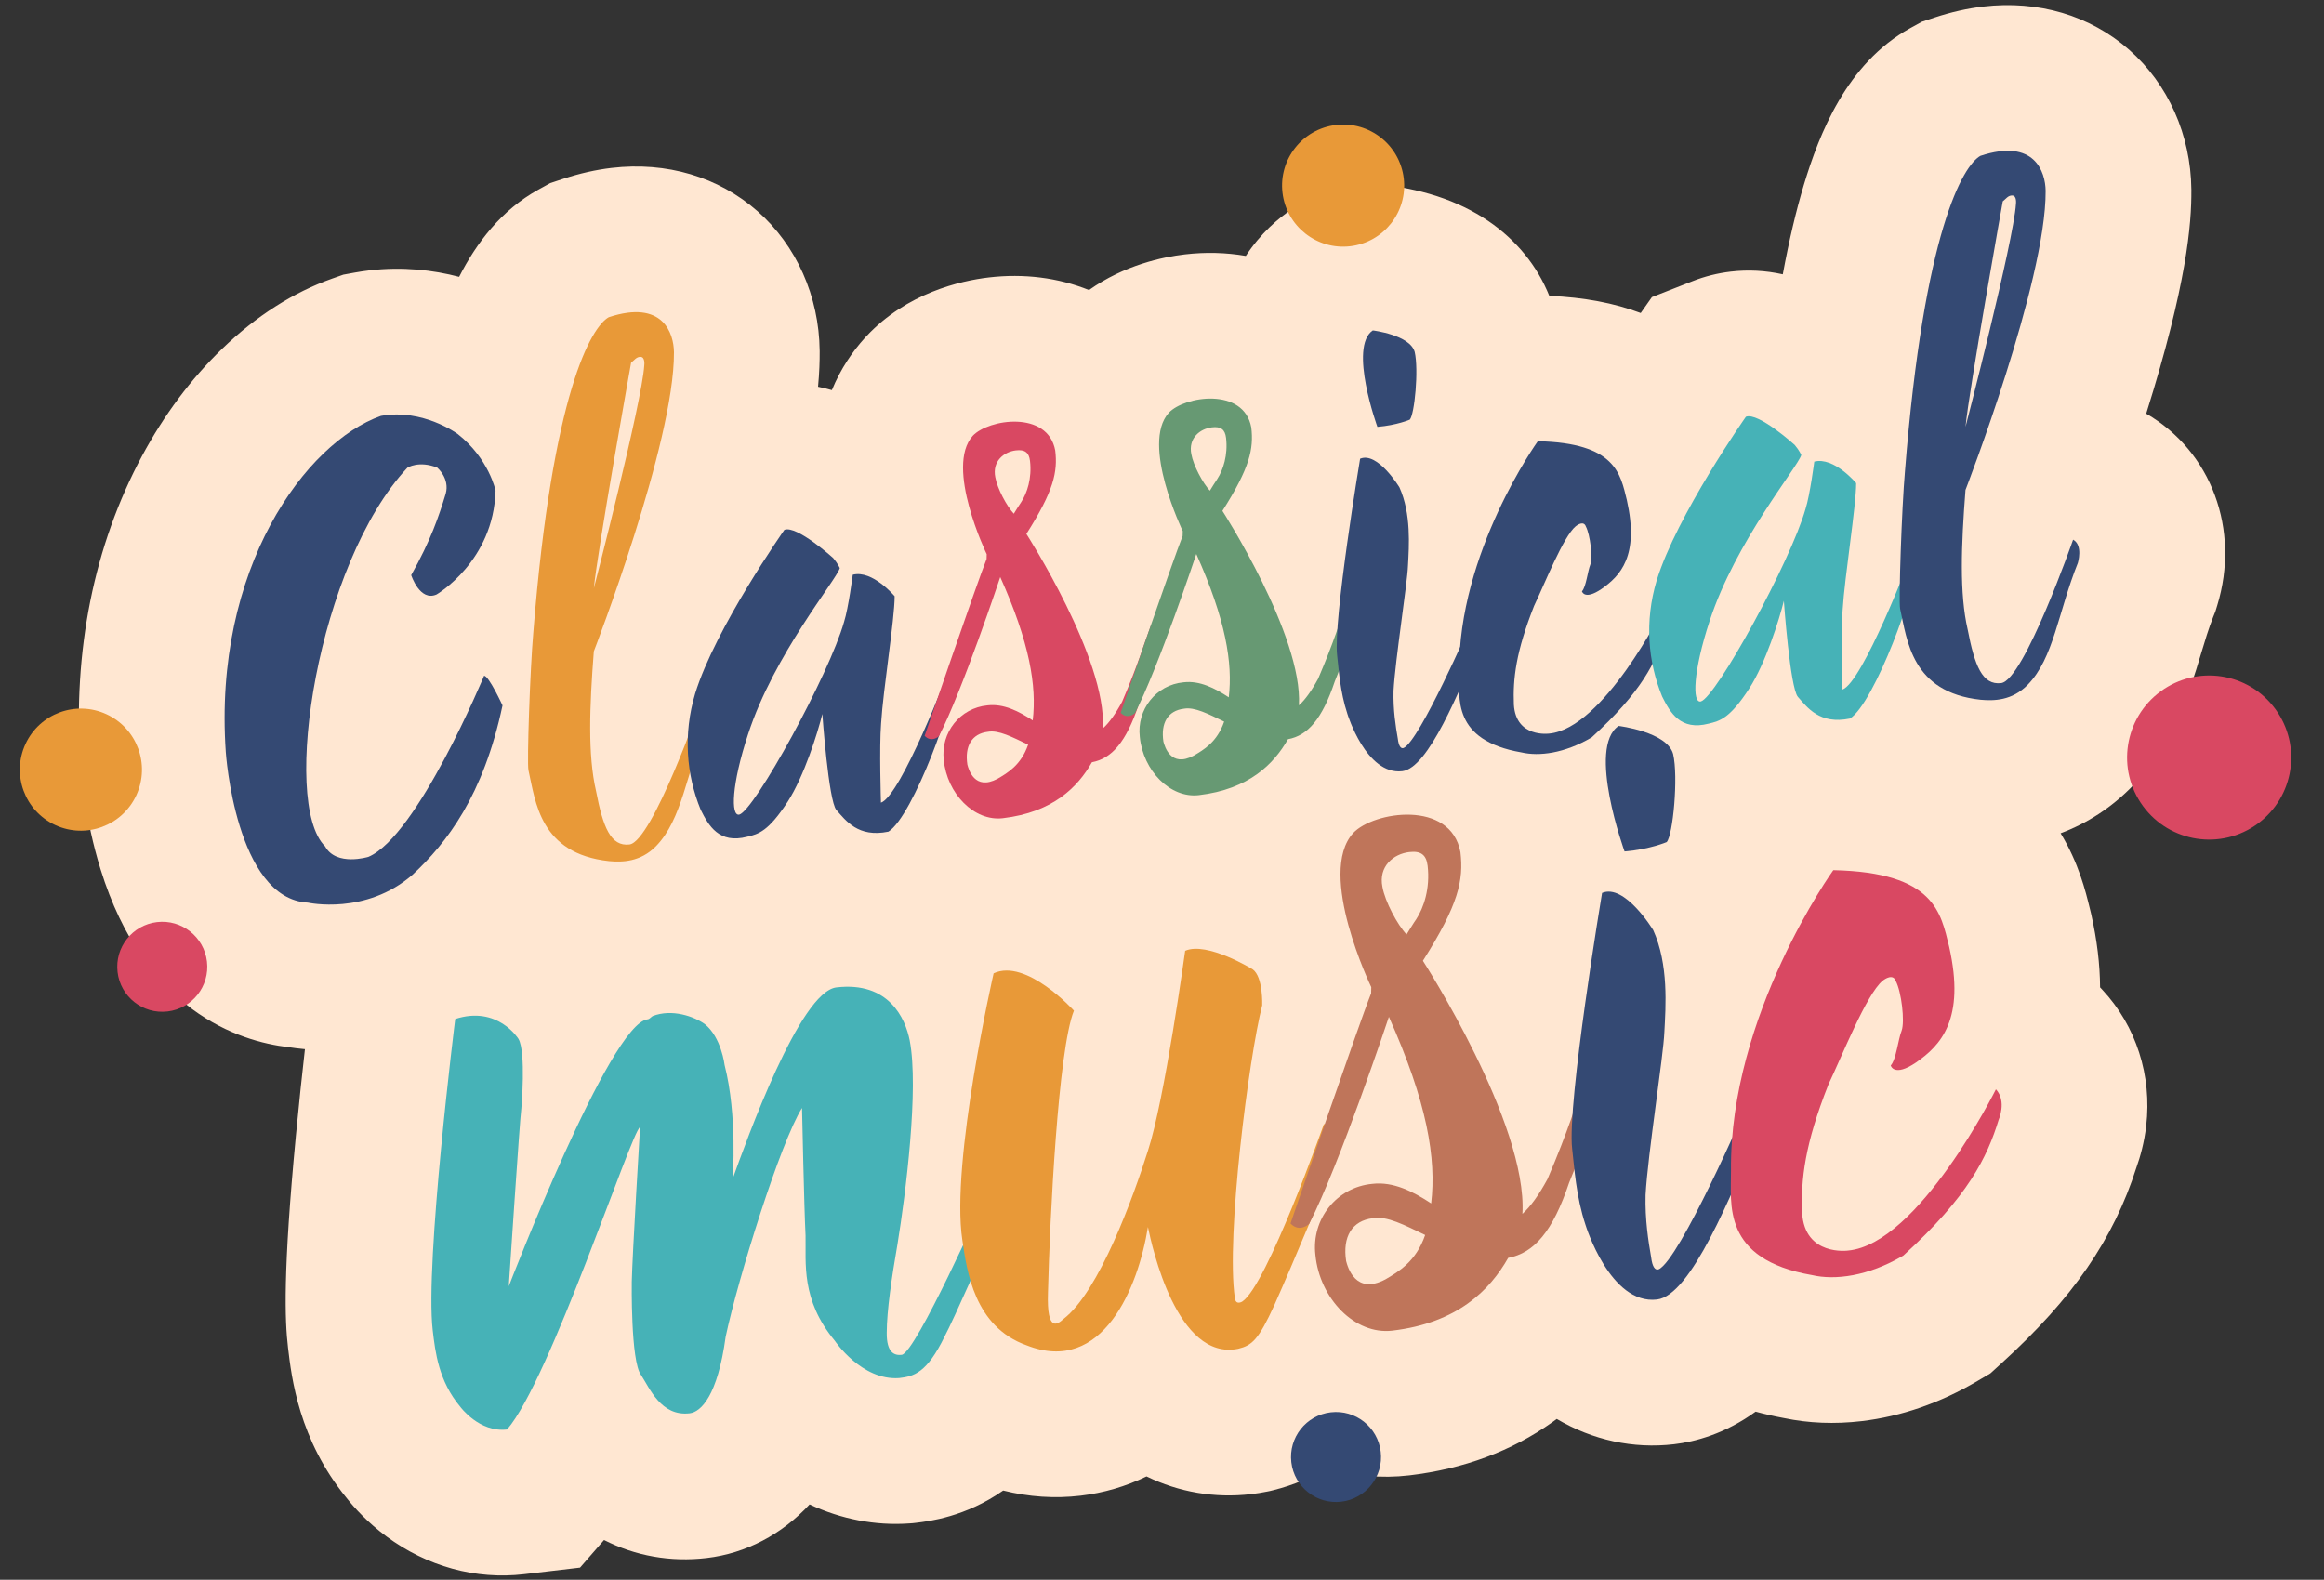 <?xml version="1.0" encoding="UTF-8"?>
<!DOCTYPE svg PUBLIC '-//W3C//DTD SVG 1.0//EN'
          'http://www.w3.org/TR/2001/REC-SVG-20010904/DTD/svg10.dtd'>
<svg height="804.8" preserveAspectRatio="xMidYMid meet" version="1.0" viewBox="-10.1 -2.6 1183.7 804.8" width="1183.7" xmlns="http://www.w3.org/2000/svg" xmlns:xlink="http://www.w3.org/1999/xlink" zoomAndPan="magnify"
><rect x="-10.1" y="-2.6" width="1183.7" height="804.8" fill="#333333" stroke="none"/><g
  ><g id="change1_1"
    ><path d="M1074.37,22.785c-19.907-17.518-46.321-25.347-74.377-22.046 c-8.027,0.944-16.325,2.82-24.665,5.577l-6.532,2.159l-6.024,3.322C930.455,29.619,916.431,65.82,908.693,91.5 c-3.996,13.261-7.585,28.506-10.753,45.65c-8.859-1.964-17.695-2.415-26.556-1.375c-6.651,0.783-13.15,2.409-19.336,4.836 l-20.775,8.151l-5.697,8.103c-13.594-5.134-29.065-8.003-46.561-8.731c-6.162-15.344-16.798-28.44-31.18-38.215 c-7.597-5.163-16.266-9.365-25.767-12.487c-10.876-3.575-20.489-4.971-24.117-5.405v0c-17.63-2.11-35.432,2.17-50.176,12.062l0,0 c-6.643,4.457-15.729,12.04-23.34,23.681c-10.018-1.736-20.467-2.022-31.04-0.779c-11.428,1.344-30.932,5.485-48.835,18.168 c-15.654-6.301-33.167-8.52-51.022-6.42c-14.423,1.697-41.711,7.85-62.407,30.004l-0.381,0.408l-0.375,0.414 c-6.108,6.738-12.227,15.5-16.779,26.587c-2.346-0.682-4.689-1.257-7.031-1.728c0.695-7.352,0.854-13.188,0.827-17.99 l-0.001-0.176l-0.002-0.177c-0.288-27.725-11.828-53.637-31.66-71.091c-19.905-17.518-46.319-25.349-74.374-22.05 c-8.034,0.945-16.332,2.821-24.672,5.577l-6.532,2.159l-6.025,3.323c-18.932,10.441-31.579,27.191-40.37,44.436 c-13.162-3.456-28.642-5.302-45.748-3.291l-0.003,0l-0.003,0c-2.487,0.293-4.964,0.664-7.427,1.114l-5.802,1.06l-5.571,1.967 c-19.92,7.035-38.816,19.082-56.162,35.806c-15.776,15.21-29.494,33.569-40.775,54.567 c-24.488,45.583-35.345,99.572-31.396,156.131c0.35,5.083,2.342,28.851,10.239,54.374c22.394,72.376,70.522,87.755,95.677,90.684 c2.387,0.376,5.227,0.743,8.435,1.032c-1.362,12.061-3.026,27.515-4.597,43.985c-6.641,69.646-5.64,94.327-4.026,108.047 c1.797,15.27,5.506,46.8,29.749,76.504c3.95,5.003,10.716,12.523,20.368,19.68c20.648,15.309,45.551,22.147,70.122,19.256 l28.499-3.353l12.229-14.06c15.936,8.115,33.863,11.335,52.273,9.169c20.035-2.357,38.334-12.032,52.42-27.308 c16.118,7.533,33.498,10.91,50.841,9.683l1.722-0.122l1.714-0.202c6.387-0.752,25.125-2.956,44.316-16.419 c13.109,3.281,26.292,4.166,39.36,2.629c11.851-1.394,23.141-4.72,33.661-9.829c16.512,8.044,34.757,11.208,53.318,9.025 c2.735-0.322,5.499-0.766,8.214-1.321l1.455-0.297l1.442-0.355c10.693-2.634,19.718-6.64,27.372-11.458 c13.544,4.188,27.788,5.546,42.042,3.869c27.703-3.259,52.238-12.392,72.923-27.145c0.732-0.522,1.459-1.052,2.181-1.587 c18.183,10.76,39.008,15.306,59.712,12.87c10.804-1.271,26.009-5.278,41.573-16.598c4.606,1.264,9.379,2.35,14.311,3.254 c12.654,2.659,25.972,3.192,39.63,1.586c20.221-2.379,40.085-9.258,59.04-20.445l6.587-3.887l5.656-5.149 c36.361-33.104,57.053-63.1,68.768-99.835c1.905-5.331,3.966-12.624,4.951-21.144c2.959-25.613-5.146-50.825-22.234-69.172 l-1.261-1.354c-0.072-11.793-1.567-24.201-4.504-37.175l-0.18-0.797l-0.198-0.793c-0.142-0.569-0.282-1.144-0.424-1.723 c-2.059-8.432-5.575-22.816-14.797-38.018c13.582-5.086,25.897-13.093,36.33-23.761l0.1-0.102l0.099-0.102 c21.304-21.95,28.865-47.117,34.939-67.34c2.041-6.794,3.968-13.211,6.241-18.897l1.141-2.855l0.901-2.939 c11.856-38.683-3.004-78.628-36.16-97.77c20.795-66.184,23.093-96.668,22.996-113.89l-0.001-0.176l-0.002-0.177 C1105.746,66.153,1094.205,40.239,1074.37,22.785z" fill="#ffe7d2"
    /></g
    ><g
    ><g id="change2_3"
      ><path d="M216.919,248.924c2.185-7.858-4.331-13.311-4.331-13.311c-9.422-3.729-15.196,0.061-15.196,0.061 c-45.728,48.917-64.572,170.686-41.918,192.899c5.714,10.385,22.052,5.352,22.052,5.352c25.019-10.546,58.94-92.28,58.94-92.28 c2.426,0.06,9.382,15.135,9.382,15.135c-9.783,46.07-28.386,70.027-45.828,86.246c-23.816,20.769-53.266,14.214-53.266,14.214 c-36.848-1.884-41.841-76.622-41.841-76.622c-6.556-93.903,40.855-157.875,79.006-171.348c21.31-3.889,39.093,9.222,39.093,9.222 c15.998,12.63,19.286,28.828,19.286,28.828c-0.942,36.046-30.051,52.946-30.051,52.946c-8.54,3.769-12.911-9.884-12.911-9.884 C209.341,272.621,213.43,260.391,216.919,248.924z" fill="#344973"
      /></g
      ><g id="change3_4"
      ><path d="M349.593,366.343c-10.143,25.381-12.268,48.435-25.52,62.088c-8.019,8.2-17.341,8.26-23.977,7.658 c-35.344-3.789-37.449-30.492-41.038-46.31c-0.822-4.049,0.842-51.582,2.466-70.086c9.742-122.772,29.689-155.871,38.449-160.702 c27.606-9.122,33.099,8.199,33.2,17.862c0.261,46.27-40.816,152.343-40.816,152.343c-2.205,28.248-3.106,52.886,1.103,71.049 c3.569,18.585,7.498,28.488,17.041,27.366c11.587-1.363,36.666-73.074,36.666-73.074 C352.339,357.381,349.593,366.343,349.593,366.343z M292.376,297.059c0,0,24.477-94.445,25.68-113.59c0,0,0.541-4.211-1.885-4.27 c-2.085-0.101-3.248,1.764-4.832,2.987C311.34,182.185,294.04,278.895,292.376,297.059z" fill="#e89938"
      /></g
      ><g id="change2_4"
      ><path d="M417.631,286.813c-1.704,6.075-33.519,44.025-46.711,84.622c-8.399,25.521-8.9,41.82-4.509,40.958 c7.718-1.945,45.848-71.391,53.406-98.194c2.266-7.177,4.43-24.016,4.43-24.016c10.064-2.566,21.331,10.966,21.331,10.966 c0.001,11.748-5.833,47.332-6.896,64.734c-0.982,12.209-0.08,40.436-0.08,40.436c10.285-3.629,34.582-67.3,34.582-67.3 l1.484,6.735c2.726,5.554-19.686,67.621-32.256,75.32c-15.518,3.208-21.752-5.733-26.523-11.046 c-4.01-4.711-7.138-48.916-7.138-48.916c-2.326,9.603-9.382,31.856-17.561,44.566c-9.944,15.337-14.975,16.62-20.689,17.983 c-14.414,3.769-19.667-5.634-23.737-13.793c-7.277-17.802-9.002-38.331-2.807-59.101c10.244-33.339,45.467-83.439,45.467-83.439 c6.275-2.466,24.84,14.354,24.84,14.354C416.668,284.508,417.631,286.813,417.631,286.813z" fill="#344973"
      /></g
      ><g id="change4_4"
      ><path d="M584.165,319.048c-3.468,8.7-7.297,20.208-14.274,37.269c-6.394,19.065-13.692,27.526-23.836,29.41 c-7.157,12.59-19.807,25.481-45.368,28.488c-14.655,1.724-28.428-12.549-30.091-29.63c-1.644-13.973,8.279-26.543,22.292-27.846 c8.179-0.962,15.898,2.967,23.015,7.658c2.085-17.522-1.544-39.554-16.54-73.033c0,0-19.405,58.259-31.233,81.073 c0,0-3.729,3.548-7.277-0.18c0,0,26.743-78.126,31.554-90.094l0.06-2.426c0,0-21.472-44.465-7.097-60.323 c7.979-8.54,38.191-13.132,42,7.497c1.283,10.906-0.701,20.469-14.695,42.501c0,0,40.998,63.591,38.954,99.076 c3.127-2.787,6.395-7.318,9.803-13.592c8.4-19.647,10.805-28.568,14.754-39.053C576.185,315.841,586.51,312.553,584.165,319.048z M513.557,376.766c-8.059-3.889-15.056-7.557-20.469-6.575c-8.179,0.962-11.928,7.278-10.465,16.78 c0.622,2.346,3.649,13.392,15.357,7.177C503.153,391.12,509.949,387.211,513.557,376.766z M506.279,259.107 c0,0,3.188-5.213,3.789-5.974c2.927-4.49,5.493-12.048,4.451-20.909c-0.521-4.431-2.767-5.894-7.197-5.373 c-6.135,0.722-12.129,5.573-10.485,13.673C497.859,246.276,502.73,255.378,506.279,259.107z" fill="#d94862"
      /></g
      ><g id="change5_1"
      ><path d="M684.021,307.3c-3.469,8.7-7.297,20.208-14.274,37.269c-6.394,19.065-13.692,27.526-23.836,29.41 c-7.157,12.59-19.807,25.48-45.368,28.488c-14.655,1.724-28.427-12.549-30.091-29.63c-1.644-13.973,8.279-26.543,22.292-27.846 c8.179-0.962,15.898,2.967,23.015,7.658c2.085-17.522-1.544-39.554-16.54-73.033c0,0-19.405,58.259-31.234,81.073 c0,0-3.729,3.549-7.277-0.18c0,0,26.743-78.126,31.554-90.094l0.06-2.427c0,0-21.472-44.465-7.097-60.323 c7.979-8.541,38.19-13.132,42,7.498c1.283,10.906-0.701,20.469-14.695,42.501c0,0,40.998,63.591,38.954,99.076 c3.127-2.787,6.395-7.318,9.803-13.593c8.4-19.647,10.805-28.569,14.754-39.053C676.042,304.092,686.367,300.804,684.021,307.3z M613.414,365.017c-8.06-3.889-15.056-7.557-20.469-6.575c-8.179,0.962-11.928,7.278-10.465,16.78 c0.622,2.345,3.649,13.391,15.357,7.177C603.01,379.372,609.805,375.462,613.414,365.017z M606.135,247.358 c0,0,3.188-5.212,3.789-5.974c2.927-4.491,5.493-12.048,4.451-20.909c-0.521-4.431-2.767-5.894-7.197-5.373 c-6.135,0.722-12.129,5.573-10.485,13.673C597.716,234.528,602.587,243.629,606.135,247.358z" fill="#679973"
      /></g
      ><g id="change2_5"
      ><path d="M744.303,323.357c-11.387,26.563-26.863,65.356-40.155,66.92 c-18.404,2.165-27.967-29.189-27.967-29.189c-3.749-11.307-4.35-22.293-5.233-29.791c-2.085-17.721,11.707-100.198,11.707-100.198 c8.881-3.809,20.028,14.575,20.028,14.575c6.074,13.452,4.892,29.83,4.35,39.915c-0.32,9.021-6.475,47.753-7.357,63.752 c-0.24,9.703,1.103,18.183,2.166,24.277c0.481,4.09,1.664,5.333,2.987,4.831c8.199-3.729,34.04-63.091,34.04-63.091 C740.534,314.817,744.303,323.357,744.303,323.357z M707.956,211.191c0,0-6.576,2.847-16.5,3.669c0,0-14.816-40.757-2.326-49.137 c0,0,18.925,2.266,21.331,10.966C712.566,185.77,710.401,208.485,707.956,211.191z" fill="#344973"
      /></g
      ><g id="change2_6"
      ><path d="M805.527,297.496c-8.641,5.854-9.883,1.163-9.883,1.163c2.145-2.326,2.926-10.365,4.27-13.633 c1.304-3.608-0.06-15.196-2.286-19.426c-1.042-2.988-4.25-0.882-5.192-0.08c-6.295,5.233-15.878,29.51-21.15,40.496 c-9.322,23.556-10.825,37.209-10.324,50.28c0.982,17.161,17.982,14.815,17.982,14.815c27.686-2.566,57.877-63.13,57.877-63.13 c4.351,4.671,1.062,11.968,1.062,11.968c-4.49,14.695-12.008,30.091-37.288,53.107c-13.893,8.199-26.843,9.723-35.724,7.658 c-35.625-6.174-31.636-28.066-31.756-40.837c-0.622-61.085,40.054-117.7,40.054-117.7c39.835,0.842,42.06,16.82,45.328,29.911 C824.973,280.695,815.109,290.84,805.527,297.496z" fill="#344973"
      /></g
      ><g id="change6_2"
      ><path d="M907.363,229.193c-1.704,6.075-33.519,44.025-46.71,84.621c-8.399,25.522-8.9,41.82-4.51,40.958 c7.718-1.945,45.848-71.39,53.406-98.194c2.265-7.177,4.43-24.017,4.43-24.017c10.064-2.566,21.331,10.966,21.331,10.966 c0.001,11.748-5.833,47.333-6.896,64.734c-0.982,12.209-0.08,40.436-0.08,40.436c10.285-3.629,34.582-67.3,34.582-67.3 l1.484,6.736c2.726,5.553-19.686,67.621-32.256,75.319c-15.517,3.208-21.752-5.733-26.523-11.046 c-4.01-4.71-7.138-48.916-7.138-48.916c-2.326,9.603-9.382,31.856-17.561,44.566c-9.944,15.337-14.975,16.62-20.689,17.983 c-14.415,3.769-19.667-5.634-23.737-13.792c-7.277-17.803-9.002-38.331-2.807-59.101c10.244-33.339,45.467-83.439,45.467-83.439 c6.276-2.466,24.84,14.354,24.84,14.354C906.401,226.887,907.363,229.193,907.363,229.193z" fill="#46b2b7"
      /></g
      ><g id="change2_7"
      ><path d="M1048.236,284.142c-10.143,25.381-12.268,48.435-25.52,62.088 c-8.019,8.199-17.341,8.26-23.977,7.658c-35.344-3.789-37.449-30.492-41.038-46.31c-0.822-4.049,0.842-51.582,2.466-70.086 c9.742-122.772,29.689-155.871,38.45-160.702c27.606-9.122,33.099,8.199,33.199,17.862C1032.076,140.922,991,246.994,991,246.994 c-2.205,28.248-3.107,52.886,1.103,71.049c3.569,18.585,7.498,28.488,17.041,27.365c11.587-1.363,36.666-73.074,36.666-73.074 C1050.983,275.181,1048.236,284.142,1048.236,284.142z M991.02,214.858c0,0,24.477-94.445,25.68-113.59c0,0,0.541-4.21-1.885-4.27 c-2.085-0.101-3.248,1.764-4.832,2.987C1009.983,99.985,992.683,196.695,991.02,214.858z" fill="#344973"
      /></g
    ></g
    ><g
    ><g id="change6_1"
      ><path d="M253.981,526.672c3.939,6.73,1.461,35.348,1.461,35.348c-0.756,5.035-6.416,90.679-6.416,90.679 s51.651-134.219,70.772-136.019c0.887-0.104,1.67-1.096,2.505-1.643c9.887-3.861,21.157,0.209,26.556,4.069 c8.427,6.652,10.096,20.843,10.096,20.843c6.626,25.748,4.122,57.966,4.122,57.966c7.121-19.722,34.199-95.297,52.826-97.488 c26.609-3.131,35.113,15.653,37.357,27.078c4.696,24.626-2.06,78.027-6.234,103.696c-2.948,16.982-5.452,33.914-5.478,45.157 c-0.13,10.357,4.07,11.66,7.618,11.243c7.096-0.835,41.947-79.122,41.947-79.122c2.87,1.461,7.201,7.695,5.166,13.331 c-2.035,5.635-20.843,48.313-25.278,56.479c-9.052,18.6-15.6,20.27-23.139,21.157c-19.174,1.356-32.818-19.07-32.818-19.07 c-17.296-20.895-14.556-39.652-14.844-53.556c-0.73-13.853-1.8-64.984-1.8-64.984c-10.983,17.479-32.53,86.558-38.895,116.532 c-4.095,30.157-12.573,38.348-18.339,39.027c-14.635,1.722-20.4-12.887-24.783-19.565c-5.321-7.017-4.696-47.557-4.696-47.557 c0.261-13.069,4.225-78.731,4.225-78.731c-4.617,2.791-45.964,129.053-67.746,154.097c-14.191,1.67-23.844-11.582-23.844-11.582 c-10.983-13.096-12.704-27.73-14.009-38.817c-4.07-34.591,11.45-158.714,11.45-158.714 C243.416,509.481,253.981,526.672,253.981,526.672z" fill="#46b2b7"
      /></g
      ><g id="change3_1"
      ><path d="M672.307,581.765c-3.626,11.217-24.365,60.418-33.261,80.348 c-8.217,18.053-11.505,20.687-18.496,22.409c-31.174,6.366-43.878-51.94-45.965-62.035c-4.931,30.705-23.034,75.549-61.695,60.314 c-26.74-9.443-30.523-37.773-32.844-53.687c-6.026-39.756,15.938-135.861,15.938-135.861 c16.617-7.801,40.905,19.017,40.905,19.017c-8.009,19.826-12.286,105.757-13.226,143.635c-0.704,20.765,5.035,16.044,7.878,13.461 c18.157-13.826,35.791-62.662,42.991-85.54c8.609-26.192,19.016-102.053,19.016-102.053c11.114-4.905,34.384,9.443,34.384,9.443 c5.4,3.86,4.852,18.313,4.852,18.313c-6.782,26.426-18.52,117.732-13.928,149.114c0.47,3.991,3.808,1.8,3.808,1.8 c12.522-8.218,41.53-90.314,41.53-90.314C669.019,569.112,672.307,581.765,672.307,581.765z" fill="#e89938"
      /></g
      ><g id="change7_1"
      ><path d="M807.668,551.451c-4.513,11.321-9.495,26.295-18.574,48.496 c-8.321,24.808-17.817,35.818-31.017,38.27c-9.313,16.383-25.774,33.157-59.035,37.07c-19.07,2.244-36.991-16.33-39.156-38.557 c-2.139-18.183,10.773-34.539,29.008-36.235c10.643-1.252,20.688,3.861,29.948,9.965c2.712-22.8-2.009-51.469-21.523-95.035 c0,0-25.251,75.809-40.643,105.496c0,0-4.852,4.618-9.47-0.234c0,0,34.8-101.662,41.06-117.235l0.079-3.157 c0,0-27.94-57.862-9.236-78.496c10.382-11.114,49.695-17.088,54.652,9.756c1.67,14.191-0.913,26.635-19.121,55.304 c0,0,53.349,82.748,50.689,128.923c4.069-3.626,8.322-9.523,12.756-17.687c10.931-25.566,14.061-37.175,19.199-50.818 C797.285,547.277,810.721,542.998,807.668,551.451z M715.79,626.557c-10.487-5.061-19.592-9.835-26.635-8.557 c-10.643,1.252-15.521,9.47-13.617,21.835c0.809,3.052,4.748,17.425,19.983,9.338C702.252,645.234,711.095,640.148,715.79,626.557 z M706.319,473.451c0,0,4.148-6.783,4.931-7.774c3.808-5.843,7.148-15.678,5.791-27.208c-0.678-5.766-3.6-7.67-9.365-6.991 c-7.983,0.939-15.783,7.252-13.644,17.791C695.363,456.756,701.701,468.599,706.319,473.451z" fill="#bf755a"
      /></g
      ><g id="change2_1"
      ><path d="M886.11,572.346c-14.818,34.566-34.956,85.044-52.252,87.079 c-23.948,2.818-36.392-37.982-36.392-37.982c-4.878-14.713-5.661-29.009-6.809-38.766c-2.713-23.06,15.234-130.383,15.234-130.383 c11.556-4.956,26.061,18.966,26.061,18.966c7.904,17.504,6.366,38.817,5.661,51.939c-0.417,11.739-8.425,62.139-9.574,82.956 c-0.312,12.627,1.435,23.662,2.819,31.592c0.626,5.322,2.165,6.939,3.887,6.286c10.67-4.852,44.295-82.096,44.295-82.096 C881.206,561.233,886.11,572.346,886.11,572.346z M838.814,426.389c0,0-8.557,3.704-21.47,4.774c0,0-19.279-53.035-3.027-63.94 c0,0,24.626,2.948,27.757,14.27C844.813,393.31,841.996,422.867,838.814,426.389z" fill="#344973"
      /></g
      ><g id="change4_1"
      ><path d="M965.778,538.694c-11.244,7.617-12.861,1.513-12.861,1.513c2.791-3.027,3.808-13.488,5.556-17.74 c1.696-4.695-0.078-19.774-2.974-25.278c-1.356-3.887-5.53-1.148-6.756-0.105c-8.191,6.809-20.661,38.401-27.521,52.696 c-12.13,30.653-14.086,48.418-13.434,65.427c1.278,22.331,23.4,19.279,23.4,19.279c36.027-3.339,75.313-82.149,75.313-82.149 c5.661,6.078,1.382,15.574,1.382,15.574c-5.843,19.122-15.625,39.156-48.521,69.105c-18.078,10.67-34.93,12.652-46.487,9.965 c-46.357-8.034-41.166-36.521-41.322-53.138c-0.81-79.488,52.12-153.159,52.12-153.159c51.835,1.095,54.731,21.887,58.983,38.922 C991.082,516.832,978.247,530.032,965.778,538.694z" fill="#d94862"
      /></g
    ></g
    ><g id="change4_2"
    ><circle cx="1115.092" cy="383.273" fill="#d94862" r="41.795" transform="rotate(-36.272 1115.172 383.283)"
    /></g
    ><g id="change3_2"
    ><path d="M704.894,88.313c2.007,17.058-10.194,32.512-27.251,34.519 c-17.058,2.007-32.512-10.194-34.519-27.251c-2.007-17.058,10.194-32.512,27.251-34.519 C687.433,59.055,702.888,71.256,704.894,88.313z" fill="#e89938"
    /></g
    ><g id="change3_3"
    ><circle cx="31.102" cy="389.487" fill="#e89938" r="31.098" transform="rotate(-65.267 31.108 389.484)"
    /></g
    ><g id="change4_3"
    ><path d="M95.317,487.242c1.479,12.573-7.514,23.965-20.087,25.444c-12.573,1.479-23.965-7.514-25.444-20.087 c-1.479-12.573,7.514-23.965,20.087-25.444C82.446,465.676,93.838,474.669,95.317,487.242z" fill="#d94862"
    /></g
    ><g id="change2_2"
    ><path d="M693.153,736.981c1.48,12.573-7.514,23.964-20.087,25.444s-23.964-7.514-25.444-20.087 c-1.479-12.573,7.514-23.965,20.087-25.444S691.674,724.407,693.153,736.981z" fill="#344973"
    /></g
  ></g
></svg
>
